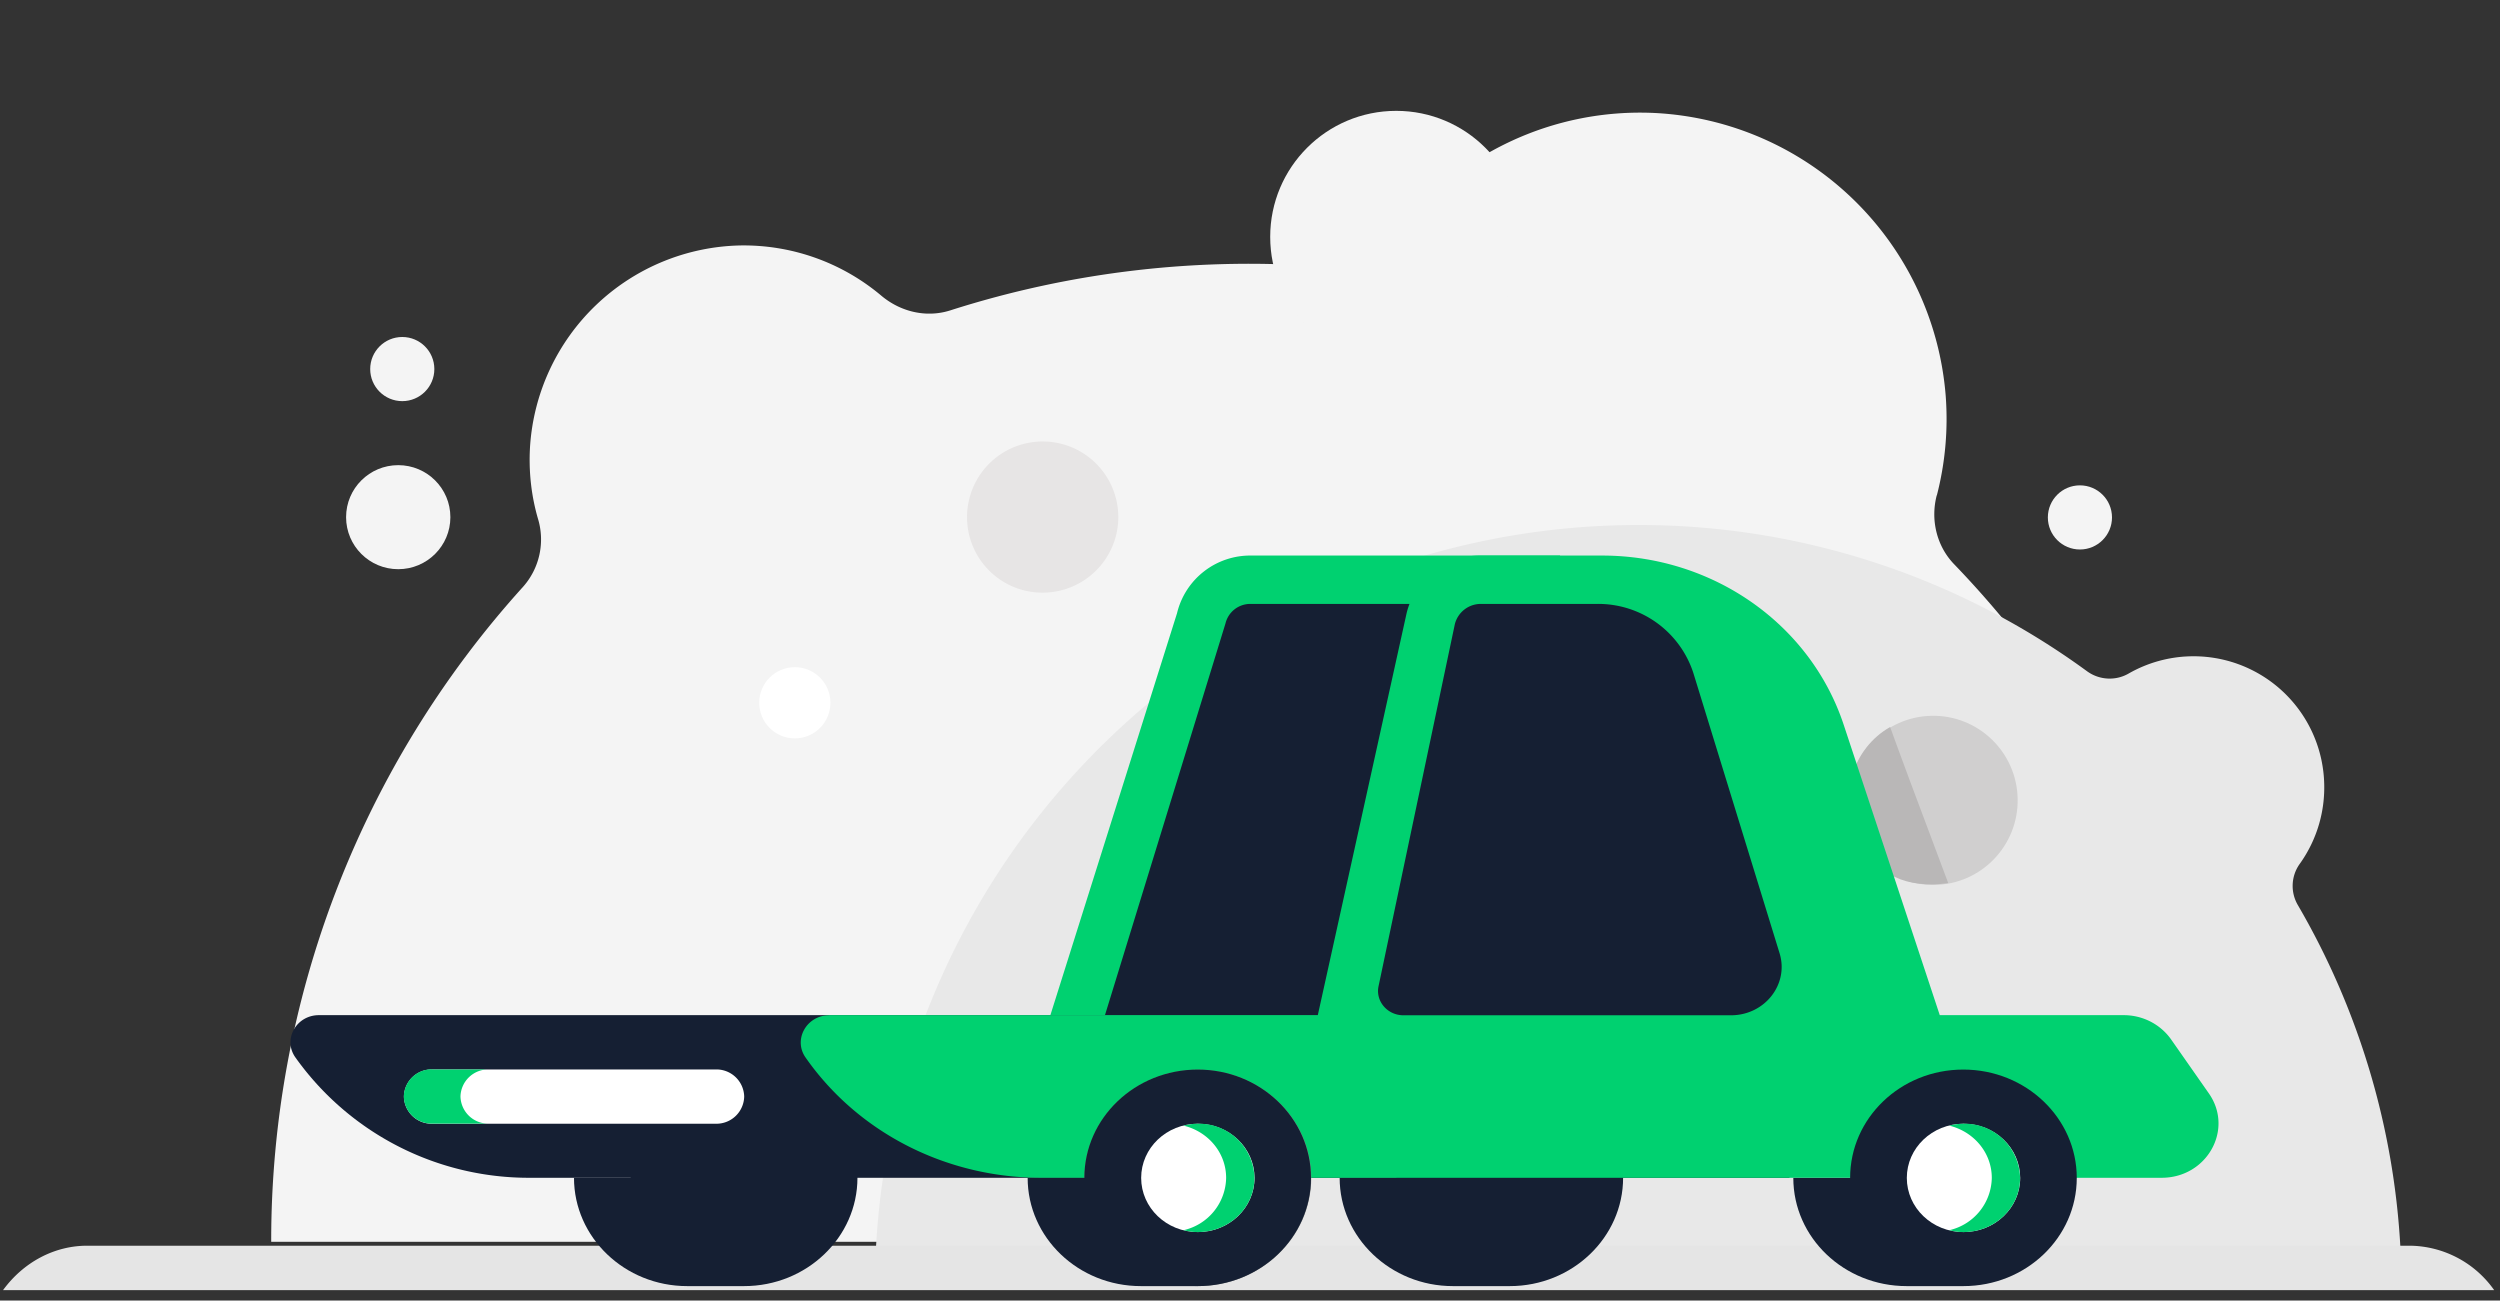 <svg xmlns="http://www.w3.org/2000/svg" width="198" height="103"><rect width="100%" height="100%" fill="#333333" stroke="none"/><g fill="none" fill-rule="evenodd" transform="matrix(-1 0 0 1 198 0)"><path fill="#F4F4F4" fill-rule="nonzero" d="M44.6 39.23a24.2 24.2 0 01-.7-7.87A24.35 24.35 0 0166.92 8.95a24.22 24.22 0 0120.67 9.8 5.86 5.86 0 005.16 2.4 77.65 77.65 0 0129.98 3.43c1.9.61 3.95.12 5.48-1.17a16.92 16.92 0 0111.17-3.97 17.04 17.04 0 0116.64 15.92c.12 1.98-.1 3.9-.62 5.7a5.65 5.65 0 001.16 5.4 77.16 77.16 0 0119.96 51.89H21.62A77.22 77.22 0 0143.22 44.7c1.39-1.43 1.9-3.52 1.39-5.47z"></path><circle cx="166.14" cy="29.23" fill="#F4F4F4" fill-rule="nonzero" r="2.54"></circle><ellipse cx="166.46" cy="40.96" fill="#F4F4F4" fill-rule="nonzero" rx="4.13" ry="4.12"></ellipse><circle cx="87.42" cy="18.76" fill="#F4F4F4" fill-rule="nonzero" r="9.98"></circle><circle cx="33.27" cy="40.98" fill="#F4F4F4" fill-rule="nonzero" r="2.54"></circle><path fill="#E8E8E8" fill-rule="nonzero" d="M128.71 102.14a60.5 60.5 0 00-60.45-60.56 60.11 60.11 0 00-35.55 11.58c-.96.7-2.24.78-3.27.2a10.35 10.35 0 00-15.48 8.06c-.23 2.64.52 5.09 1.93 7.04A3 3 0 0116 71.7a60.35 60.35 0 00-8.2 30.45h120.9z"></path><ellipse cx="44.89" cy="63.39" fill="#D0CFCF" fill-rule="nonzero" rx="6.69" ry="6.7" transform="rotate(1 44.89 63.4)"></ellipse><path fill="#E7E5E5" fill-rule="nonzero" d="M116.72 46.8a5.98 5.98 0 004.55-7.13 5.98 5.98 0 10-11.7 2.57 6 6 0 007.14 4.56z"></path><circle cx="135.05" cy="55.66" r="2.82" fill="#FFF" fill-rule="nonzero"></circle><path fill="#E5E5E5" fill-rule="nonzero" d="M197.76 102.18H.46a8.27 8.27 0 016.67-3.52H191.1c2.59 0 5.04 1.3 6.66 3.52z"></path><path fill="#B9B7B7" d="M48.3 57.58c-.55 1.55-2.08 5.67-4.6 12.36 3.3.46 5.66-.65 7.05-3.34 1.8-3.48.5-7.35-2.45-9.02z"></path><g fill-rule="nonzero"><path fill="#151F33" d="M148.05 93.28c0-4.73-4.02-8.57-8.98-8.57s-8.98 3.84-8.98 8.57 4.03 8.58 8.98 8.58h4.5c4.95 0 8.97-3.85 8.97-8.58h-4.49zm-60.64 0c0-4.73-4.02-8.57-8.98-8.57-4.95 0-8.98 3.84-8.98 8.57s4.03 8.58 8.98 8.58h4.5c4.94 0 8.97-3.85 8.97-8.58H87.4z"></path><path fill="#151F33" d="M155.96 93.28h-99.7l8.98-12.88h107.5c1.8 0 2.87 1.92 1.87 3.34a22.68 22.68 0 01-18.65 9.54z"></path><path fill="#00D170" d="M98.89 44H74.45L62.42 80.4h52.39l-10.03-31.83a5.96 5.96 0 00-5.9-4.57z"></path><path fill="#151F33" d="M98.97 47.83H77.28c-3.52 0-2.62 2.22-3.62 5.46l-6.83 22.2c-.76 2.45 1.16 4.92 3.85 4.92h39.81l-9.55-31.04a2.02 2.02 0 00-1.97-1.54z"></path><path fill="#00D170" d="M132.33 80.4h-38.7L86.6 48.58A5.97 5.97 0 0080.71 44h-9.6c-8.76 0-16.49 5.42-19.13 13.4l-7.61 23H29.8c-1.5 0-2.9.72-3.75 1.92l-3 4.29c-1.98 2.85.16 6.67 3.75 6.67h88.75c7.5 0 14.5-3.57 18.66-9.54.98-1.42-.1-3.33-1.88-3.33z"></path><path fill="#151F33" d="M80.7 47.83h-9.18a7.92 7.92 0 00-7.63 5.46l-6.83 22.2c-.76 2.45 1.16 4.92 3.85 4.92h25.94c1.27 0 2.22-1.12 1.97-2.3l-6.04-28.66a2.12 2.12 0 00-2.08-1.62z"></path><g transform="translate(93.45 84.06)"><ellipse cx="9.68" cy="9.23" fill="#818281" rx="8.98" ry="8.57"></ellipse><path fill="#151F33" d="M18.67 9.23c0-4.74-4.02-8.58-8.98-8.58S.72 4.5.72 9.23s4.02 8.57 8.97 8.57h4.5c4.95 0 8.97-3.84 8.97-8.57h-4.49z"></path><ellipse cx="9.68" cy="9.23" fill="#FFF" rx="4.49" ry="4.29"></ellipse><path fill="#00D170" d="M7.44 9.23c0-2 1.43-3.67 3.37-4.14a4.61 4.61 0 00-1.12-.15A4.38 4.38 0 005.2 9.23c0 2.37 2 4.29 4.5 4.29.38 0 .75-.06 1.11-.15a4.33 4.33 0 01-3.37-4.14z"></path></g><g transform="translate(32.87 84.06)"><path fill="#151F33" d="M18.6 9.23C18.6 4.49 14.6.65 9.64.65 4.67.65.65 4.5.65 9.23s4.02 8.57 8.98 8.57h4.49c4.96 0 8.98-3.84 8.98-8.57h-4.5z"></path><ellipse cx="9.62" cy="9.23" fill="#FFF" rx="4.49" ry="4.29"></ellipse><path fill="#00D170" d="M7.38 9.23c0-2 1.43-3.67 3.37-4.14a4.6 4.6 0 00-1.12-.15 4.38 4.38 0 00-4.49 4.29c0 2.37 2 4.29 4.5 4.29.38 0 .75-.06 1.1-.15a4.33 4.33 0 01-3.36-4.14z"></path></g><path fill="#FFF" d="M163.77 84.7h-22.46a2.2 2.2 0 00-2.25 2.14A2.2 2.2 0 00141.3 89h22.46a2.2 2.2 0 002.25-2.15 2.2 2.2 0 00-2.25-2.15z"></path><path fill="#00D170" d="M163.77 84.7h-4.49a2.2 2.2 0 012.25 2.14 2.2 2.2 0 01-2.25 2.15h4.49a2.2 2.2 0 002.25-2.15 2.2 2.2 0 00-2.25-2.15z"></path></g></g></svg>